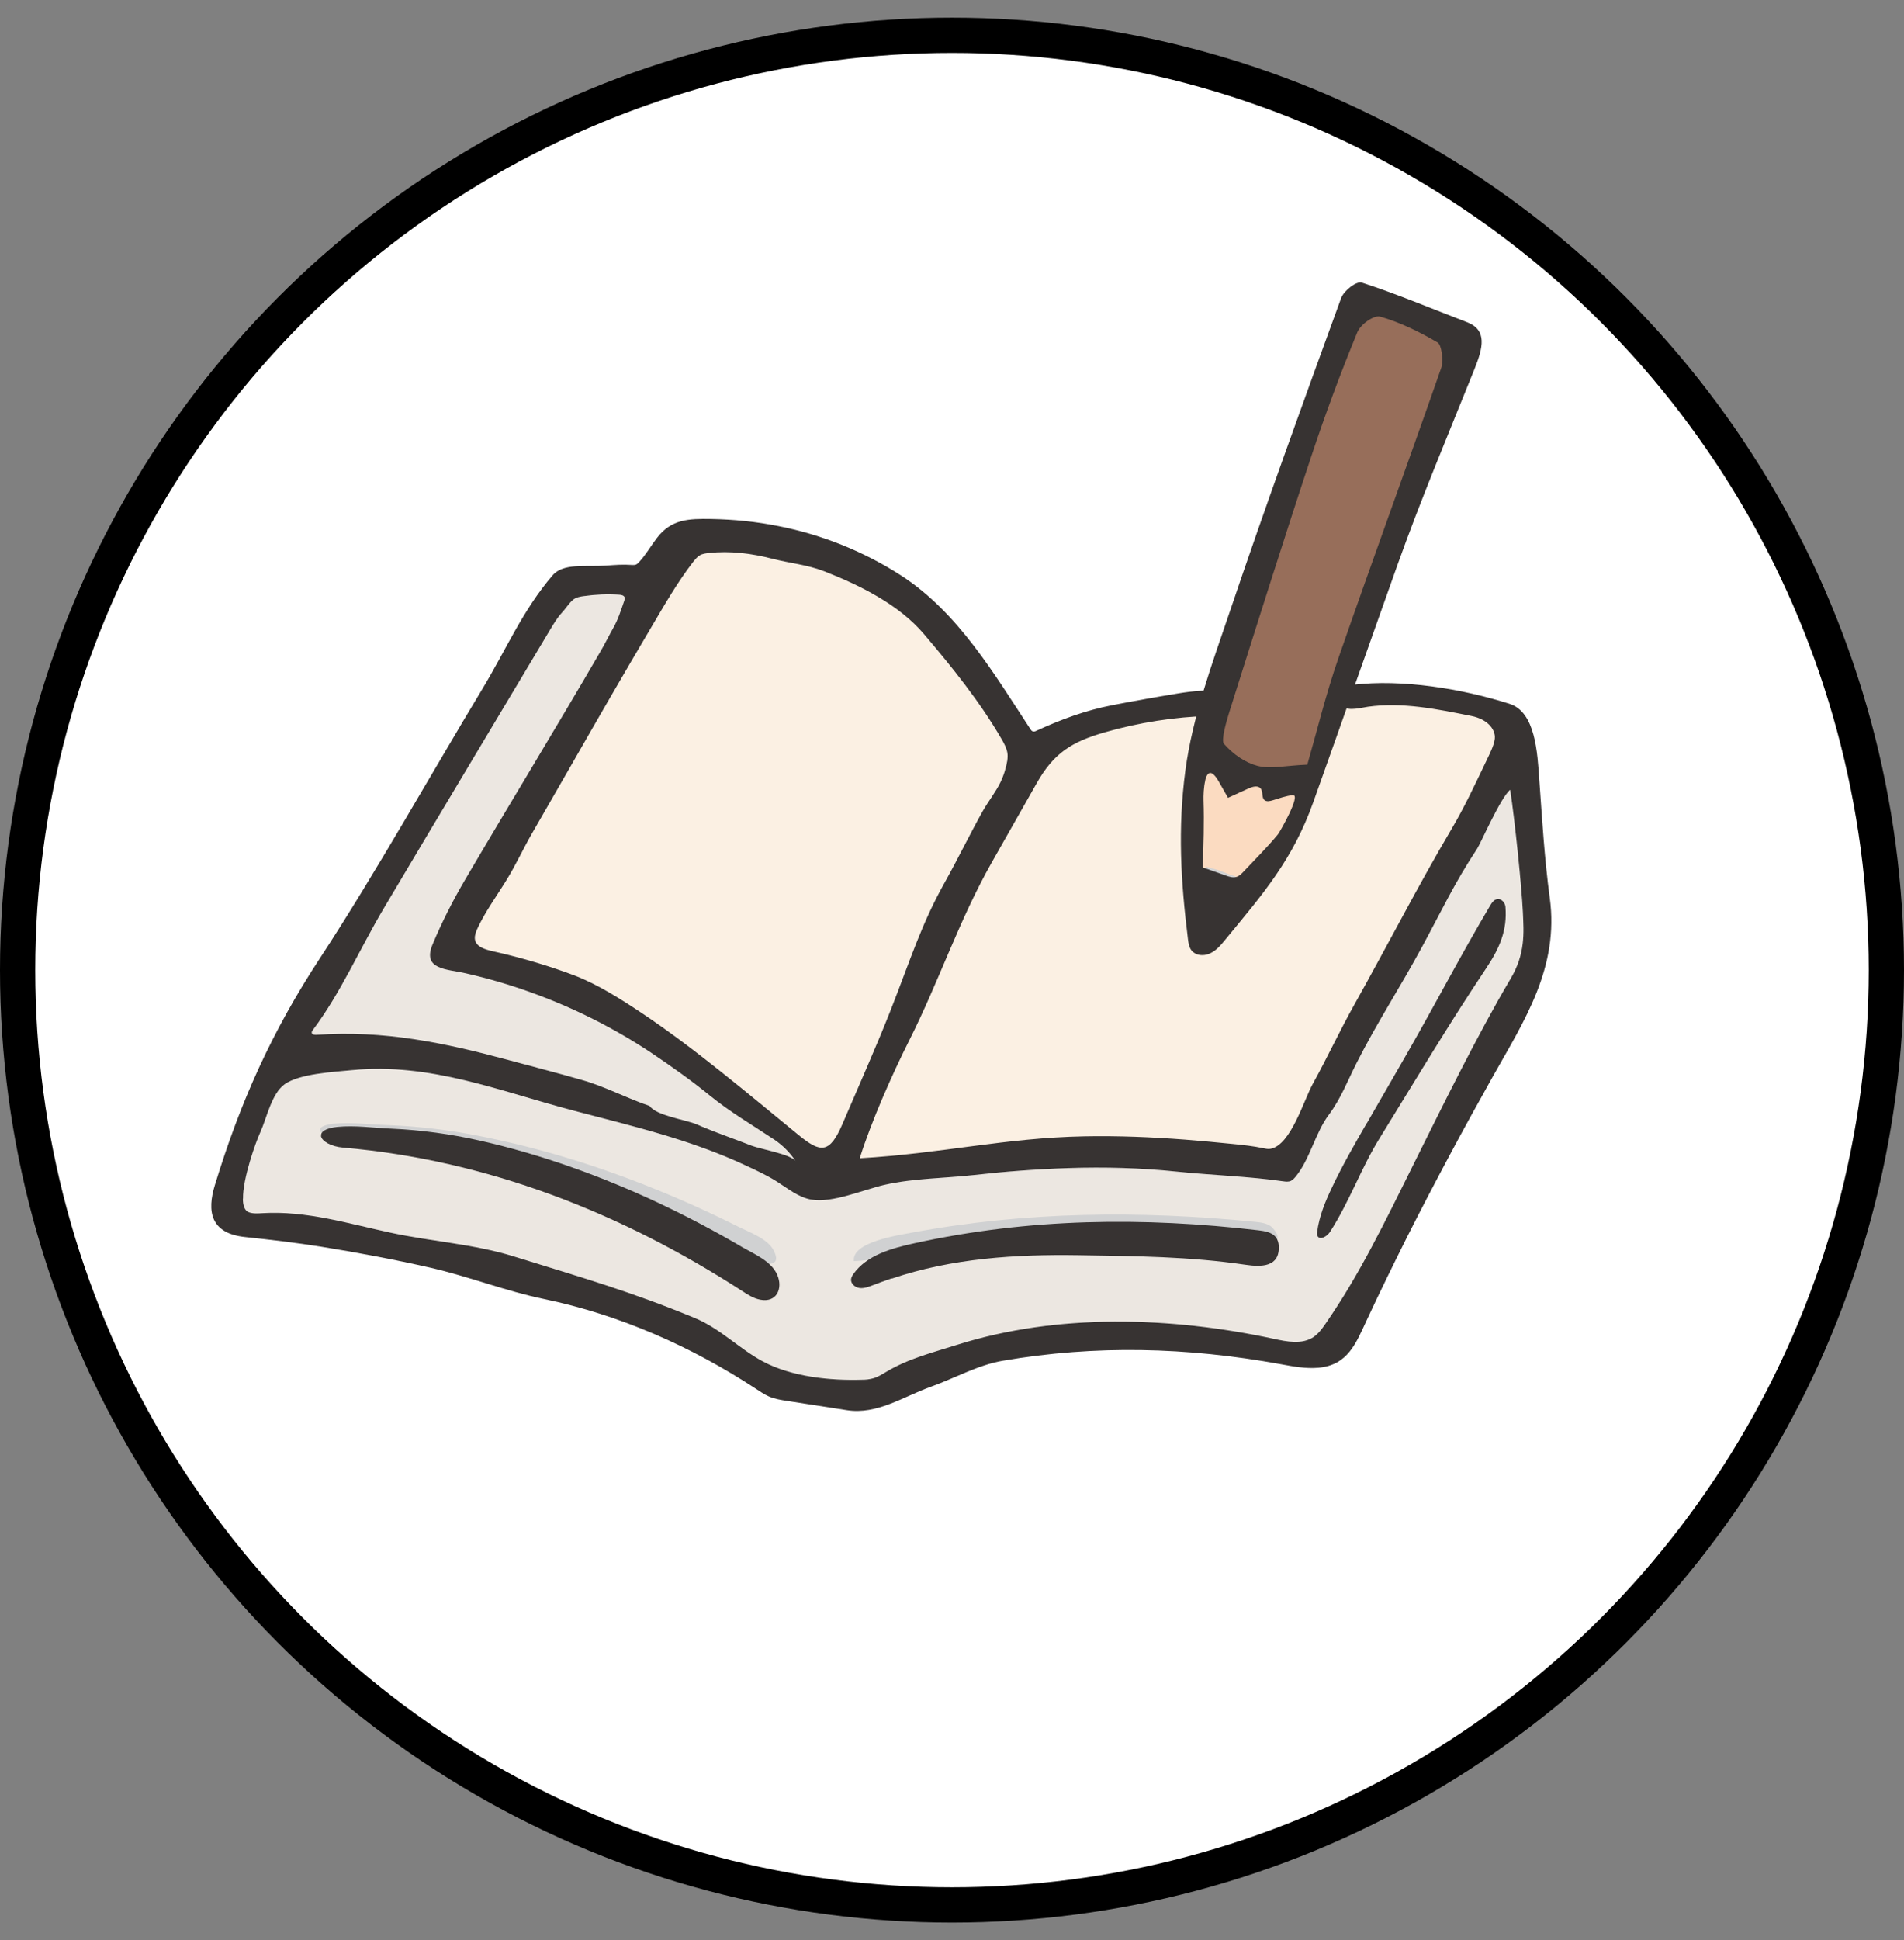 <svg width="54" height="55" viewBox="0 0 54 55" fill="none" xmlns="http://www.w3.org/2000/svg">
<rect x="0" y="0" width="54" height="55" fill="#808080" stroke="none"/>
<circle cx="27" cy="27.5" r="26.5" fill="white" stroke="black"/>
<g clip-path="url(#clip0_251_16132)">
<path d="M38.818 19.677C39.664 19.666 40.52 19.677 41.343 19.868C41.937 20.005 42.593 20.329 42.691 20.919C42.746 21.262 42.597 21.6 42.451 21.913C41.934 23.019 41.42 24.128 40.903 25.233C40.717 25.788 40.327 26.119 40.006 26.558C39.576 27.149 39.27 27.876 38.909 28.514C38.184 29.795 37.441 31.07 36.679 32.334C36.581 32.5 36.475 32.669 36.304 32.763C36.155 32.842 35.98 32.852 35.812 32.856C31.83 32.989 27.789 32.478 23.883 33.27C23.999 32.233 24.462 31.272 24.918 30.332C25.887 28.334 26.772 26.263 27.793 24.304C28.561 22.832 29.585 20.819 31.36 20.423C33.775 19.883 36.352 19.713 38.822 19.677H38.818Z" fill="#FBF0E3"/>
<path d="M6.889 33.976C6.889 34.174 6.94 34.322 7.06 34.365C7.18 34.408 7.311 34.397 7.439 34.39C8.7 34.314 9.884 34.689 11.101 34.948C12.238 35.193 13.433 35.265 14.555 35.611C16.493 36.212 17.893 36.612 19.703 37.361C20.429 37.66 20.968 38.236 21.635 38.592C22.451 39.028 23.54 39.139 24.451 39.111C24.557 39.111 24.663 39.1 24.765 39.071C24.892 39.035 25.009 38.963 25.122 38.895C25.756 38.513 26.433 38.347 27.137 38.124C29.979 37.224 33.196 37.321 36.122 37.951C36.501 38.034 36.927 38.117 37.248 37.904C37.386 37.811 37.488 37.674 37.583 37.537C38.567 36.122 39.281 34.624 40.046 33.09C40.873 31.427 41.897 29.338 42.845 27.739C43.264 27.034 43.216 26.443 43.191 25.867C43.158 25.154 42.965 23.267 42.83 22.389C42.564 22.598 41.996 23.901 41.897 24.052C41.238 25.053 40.895 25.799 40.327 26.85C39.7 28.006 39.062 28.971 38.468 30.145C38.21 30.656 38.028 31.146 37.685 31.603C37.303 32.111 37.15 32.87 36.741 33.36C36.705 33.403 36.665 33.45 36.61 33.475C36.541 33.508 36.461 33.497 36.384 33.486C35.459 33.349 34.318 33.31 33.386 33.213C32.362 33.105 31.331 33.079 30.299 33.112C29.399 33.141 28.503 33.209 27.61 33.31C26.769 33.403 25.916 33.4 25.085 33.587C24.484 33.724 23.606 34.113 23.005 34.005C22.644 33.94 22.349 33.695 22.043 33.501C21.762 33.321 21.456 33.18 21.154 33.04C19.594 32.309 17.951 31.924 16.286 31.488C14.165 30.933 12.219 30.119 9.982 30.335C9.476 30.386 8.496 30.433 8.073 30.735C7.698 31.005 7.566 31.693 7.381 32.1C7.26 32.359 6.881 33.4 6.892 33.983L6.889 33.976Z" fill="#ECE7E1"/>
<path d="M19.886 31.927C20.356 32.125 20.845 32.291 21.318 32.478C21.548 32.568 22.437 32.723 22.564 32.914C22.404 32.672 22.193 32.46 21.949 32.298C21.322 31.88 20.71 31.527 20.123 31.049C19.602 30.624 19.026 30.217 18.462 29.839C17.398 29.133 16.246 28.557 15.04 28.125C14.439 27.909 13.823 27.729 13.197 27.588C12.672 27.469 11.969 27.491 12.267 26.774C12.53 26.141 12.847 25.521 13.197 24.927C14.461 22.774 15.765 20.642 17.019 18.485C17.161 18.244 17.263 18.028 17.398 17.791C17.536 17.546 17.609 17.301 17.704 17.031C17.715 16.998 17.726 16.966 17.715 16.933C17.693 16.876 17.62 16.861 17.558 16.858C17.223 16.836 16.888 16.851 16.556 16.898C16.45 16.912 16.337 16.933 16.254 17.002C16.137 17.099 16.039 17.261 15.933 17.373C15.805 17.51 15.707 17.679 15.609 17.841C14.035 20.48 12.45 23.109 10.883 25.752C10.201 26.9 9.669 28.139 8.872 29.201C8.853 29.223 8.839 29.248 8.842 29.277C8.85 29.327 8.923 29.338 8.974 29.334C10.883 29.198 12.603 29.558 14.428 30.051C15.12 30.238 15.813 30.415 16.501 30.613C17.165 30.8 17.773 31.131 18.425 31.351C18.607 31.625 19.464 31.743 19.762 31.873C19.806 31.891 19.846 31.909 19.89 31.927H19.886Z" fill="#ECE7E1"/>
<path d="M28.503 21.834C28.558 21.658 28.595 21.471 28.569 21.334C28.544 21.2 28.478 21.074 28.409 20.956C27.786 19.883 27.006 18.918 26.208 17.978C25.497 17.139 24.39 16.591 23.377 16.195C22.885 16.005 22.411 15.969 21.905 15.839C21.318 15.688 20.706 15.608 20.098 15.677C20.01 15.688 19.919 15.698 19.843 15.745C19.77 15.789 19.719 15.857 19.664 15.922C19.212 16.505 18.851 17.139 18.476 17.773C17.711 19.065 16.957 20.369 16.21 21.676C15.831 22.335 15.452 22.994 15.073 23.652C14.832 24.074 14.625 24.527 14.373 24.934C14.089 25.399 13.747 25.86 13.524 26.357C13.302 26.861 13.779 26.918 14.18 27.012C14.898 27.181 15.608 27.394 16.297 27.653C16.946 27.901 17.598 28.316 18.177 28.701C19.686 29.702 21.253 31.034 22.659 32.183C23.282 32.694 23.534 32.694 23.891 31.866C24.448 30.566 24.842 29.695 25.261 28.632C25.847 27.138 26.128 26.202 26.802 24.999C27.148 24.384 27.523 23.613 27.869 22.997C28.03 22.713 28.241 22.453 28.383 22.158C28.423 22.072 28.467 21.96 28.503 21.841V21.834Z" fill="#FBF0E3"/>
<path d="M9.079 32.042C9.046 31.92 9.348 31.862 9.469 31.852C9.982 31.808 10.5 31.877 11.01 31.895C11.844 31.927 12.679 32.024 13.495 32.183C15.258 32.521 16.964 33.05 18.596 33.713C19.398 34.037 20.181 34.394 20.943 34.775C21.285 34.948 21.777 35.117 21.945 35.452C22.4 36.349 20.371 35.384 20.112 35.251C16.814 33.558 13.225 32.244 9.509 32.219C9.399 32.219 9.283 32.219 9.188 32.157C9.119 32.114 9.086 32.075 9.075 32.042H9.079Z" fill="#D0D1D2"/>
<path d="M25.159 35.625C24.841 35.69 24.524 35.74 24.218 35.748C24.149 35.211 25.465 35.017 25.851 34.944C29.094 34.34 32.315 34.311 35.594 34.635C35.773 34.653 35.973 34.682 36.086 34.8C36.793 35.568 34.771 35.186 34.548 35.161C32.803 34.962 31.039 34.919 29.287 35.031C28.409 35.085 27.534 35.179 26.667 35.308C26.179 35.38 25.669 35.521 25.162 35.625H25.159Z" fill="#D0D1D2"/>
<path d="M38.764 31.837C38.418 32.438 38.068 33.043 37.773 33.67C37.583 34.066 37.416 34.48 37.358 34.912C37.35 34.952 37.347 34.998 37.365 35.035C37.434 35.171 37.678 34.75 37.758 34.62C38.301 33.778 38.596 33.119 39.125 32.266C40.116 30.66 40.958 28.697 42.011 27.124C42.386 26.562 42.754 26.378 42.696 25.701C42.685 25.582 42.579 25.464 42.462 25.485C42.368 25.5 42.309 25.59 42.262 25.669C41.435 27.062 40.688 28.499 39.883 29.9C39.511 30.544 39.139 31.189 38.768 31.834L38.764 31.837Z" fill="#D0D1D2"/>
<path d="M37.256 21.561C37.718 20.469 38.083 19.335 38.484 18.215C39.471 15.472 40.145 13.052 41.136 10.312C41.209 10.114 41.136 9.66 41.02 9.595C40.455 9.282 39.868 9.005 39.26 8.839C39.07 8.785 38.513 8.807 38.411 9.041C37.923 10.182 37.522 11.604 37.117 12.789C36.294 15.191 35.583 17.51 34.793 19.922C34.683 20.257 34.581 20.639 34.501 20.984C34.494 21.02 34.487 21.056 34.49 21.089C34.494 21.125 34.512 21.154 34.527 21.186C34.833 21.755 34.953 22.072 35.667 21.885C35.74 21.866 35.828 21.845 35.882 21.895C35.911 21.924 35.922 21.967 35.951 22C35.991 22.047 36.064 22.05 36.126 22.054C36.345 22.057 36.563 22.054 36.779 22.032C36.866 22.025 36.953 22.014 37.026 21.964C37.103 21.91 37.143 21.82 37.183 21.733C37.208 21.676 37.234 21.618 37.256 21.561Z" fill="#976E5A"/>
<path d="M34.024 22.101C33.98 22.508 34.017 22.857 34.005 23.256C33.987 23.908 33.907 24.29 33.893 24.834C33.893 24.862 34.403 25.01 34.457 25.028C34.639 25.089 34.814 25.15 34.997 25.201C34.978 25.201 35.015 25.204 34.997 25.201C35.015 25.201 35.08 25.194 35.095 25.186C35.179 25.129 35.496 24.65 35.569 24.578C35.969 24.178 35.849 24.207 36.221 23.786C36.45 23.491 36.647 23.105 36.87 22.81C36.953 22.698 37.055 22.626 36.993 22.479C36.931 22.331 36.778 22.317 36.636 22.335C36.505 22.353 36.374 22.378 36.246 22.414C36.144 22.443 36.028 22.475 35.944 22.414C35.867 22.356 35.86 22.248 35.831 22.162C35.827 22.151 35.824 22.137 35.813 22.129C35.802 22.119 35.791 22.115 35.776 22.115C35.529 22.065 35.408 22.237 35.197 22.284C34.986 22.331 34.76 22.23 34.621 22.079C34.414 21.852 34.29 21.661 34.082 21.434C34.071 21.546 34.038 21.996 34.024 22.108V22.101Z" fill="#FBDBC1"/>
<path d="M35.043 24.848C35.076 24.859 35.105 24.866 35.135 24.88C34.916 25.136 34.686 25.37 34.402 25.557C34.384 25.572 34.362 25.582 34.34 25.579C34.3 25.575 34.282 25.529 34.278 25.489C34.264 25.338 34.249 25.186 34.234 25.035C34.22 24.888 34.18 24.708 34.202 24.564C34.202 24.578 34.508 24.654 34.544 24.664C34.683 24.708 34.814 24.776 34.956 24.819C34.985 24.826 35.011 24.834 35.04 24.844L35.043 24.848Z" fill="#D0D1D2"/>
<path d="M42.397 20.88C42.386 20.675 42.207 20.394 41.734 20.297C40.764 20.102 39.777 19.897 38.797 20.034C38.622 20.059 38.25 20.163 38.105 20.034C37.784 19.753 38.105 19.443 38.374 19.411C39.77 19.245 41.461 19.522 42.812 19.951C43.548 20.185 43.603 21.33 43.658 22.122C43.738 23.231 43.803 24.344 43.953 25.449C44.222 27.426 43.239 28.92 42.335 30.523C41.49 32.028 40.673 33.547 39.897 35.085C39.511 35.855 39.132 36.63 38.768 37.411C38.458 38.074 38.232 38.697 37.391 38.772C37.026 38.804 36.665 38.733 36.308 38.668C33.67 38.189 31.072 38.12 28.438 38.574C27.738 38.693 27.086 39.064 26.405 39.309C25.603 39.597 24.878 40.108 24.018 39.975C23.457 39.888 22.899 39.802 22.338 39.715C22.156 39.687 21.97 39.658 21.799 39.582C21.668 39.525 21.555 39.442 21.435 39.366C19.613 38.171 17.576 37.271 15.43 36.824C14.348 36.601 13.291 36.183 12.205 35.935C11.185 35.704 10.158 35.51 9.126 35.344C8.405 35.229 7.68 35.143 6.955 35.067C5.967 34.966 5.865 34.336 6.095 33.591C6.816 31.236 7.702 29.252 9.083 27.149C10.609 24.823 12.245 21.906 13.685 19.522C14.359 18.406 14.825 17.297 15.671 16.311C15.976 15.954 16.6 16.073 17.19 16.033C17.441 16.015 17.667 15.997 17.919 16.015C17.955 16.015 17.995 16.019 18.028 16.008C18.068 15.994 18.097 15.965 18.123 15.936C18.319 15.727 18.458 15.475 18.633 15.248C19.041 14.715 19.536 14.701 20.167 14.712C20.808 14.723 21.449 14.787 22.08 14.914C23.319 15.158 24.51 15.637 25.567 16.321C27.181 17.369 28.201 19.112 29.225 20.671C29.243 20.696 29.261 20.725 29.291 20.732C29.327 20.743 29.363 20.732 29.396 20.714C30.085 20.397 30.795 20.135 31.542 19.991C32.173 19.868 32.807 19.756 33.441 19.652C33.776 19.598 34.392 19.519 34.716 19.638C34.68 19.796 34.625 19.954 34.574 20.113C34.559 20.163 34.541 20.214 34.501 20.25C34.454 20.289 34.388 20.293 34.326 20.293C33.313 20.322 32.307 20.48 31.335 20.758C30.395 21.028 29.884 21.348 29.4 22.205C28.974 22.954 28.551 23.703 28.125 24.452C27.195 26.094 26.634 27.811 25.796 29.475C25.293 30.472 24.71 31.797 24.383 32.834C26.755 32.694 28.493 32.255 30.759 32.212C31.71 32.194 32.657 32.233 33.605 32.305C34.064 32.341 34.526 32.384 34.986 32.431C35.277 32.46 35.547 32.489 35.835 32.55C35.904 32.564 35.973 32.579 36.042 32.564C36.611 32.453 36.982 31.178 37.23 30.728C37.671 29.932 37.988 29.23 38.433 28.438C39.318 26.864 40.243 25.06 41.165 23.505C41.522 22.904 41.818 22.27 42.12 21.64C42.284 21.301 42.408 21.053 42.397 20.869V20.88ZM28.503 21.834C28.558 21.658 28.595 21.471 28.569 21.334C28.544 21.2 28.478 21.074 28.409 20.956C27.786 19.883 27.006 18.918 26.208 17.978C25.497 17.139 24.39 16.591 23.377 16.195C22.885 16.005 22.411 15.969 21.905 15.839C21.318 15.688 20.706 15.608 20.098 15.677C20.01 15.688 19.919 15.698 19.843 15.745C19.77 15.789 19.719 15.857 19.664 15.922C19.212 16.505 18.851 17.139 18.476 17.773C17.711 19.065 16.957 20.369 16.21 21.676C15.831 22.335 15.452 22.994 15.073 23.652C14.832 24.074 14.625 24.527 14.373 24.934C14.089 25.399 13.747 25.86 13.524 26.357C13.302 26.861 13.779 26.918 14.18 27.012C14.898 27.181 15.608 27.394 16.297 27.653C16.946 27.901 17.598 28.316 18.177 28.701C19.686 29.702 21.253 31.034 22.659 32.183C23.282 32.694 23.534 32.694 23.891 31.866C24.448 30.566 24.842 29.695 25.261 28.632C25.847 27.138 26.128 26.202 26.802 24.999C27.148 24.384 27.523 23.613 27.869 22.997C28.03 22.713 28.241 22.453 28.383 22.158C28.423 22.072 28.467 21.96 28.503 21.841V21.834ZM6.889 33.976C6.889 34.174 6.94 34.322 7.06 34.365C7.181 34.408 7.312 34.397 7.439 34.39C8.7 34.314 9.884 34.689 11.101 34.948C12.238 35.193 13.433 35.265 14.556 35.611C16.494 36.212 17.893 36.612 19.704 37.361C20.429 37.66 20.968 38.236 21.635 38.592C22.451 39.028 23.541 39.139 24.452 39.111C24.557 39.111 24.663 39.1 24.765 39.071C24.893 39.035 25.009 38.963 25.122 38.895C25.756 38.513 26.434 38.347 27.137 38.124C29.979 37.224 33.197 37.321 36.123 37.951C36.501 38.034 36.928 38.117 37.248 37.904C37.387 37.811 37.489 37.674 37.584 37.537C38.567 36.122 39.282 34.624 40.047 33.09C40.874 31.427 41.898 29.338 42.845 27.739C43.264 27.034 43.217 26.443 43.191 25.867C43.158 25.154 42.965 23.267 42.831 22.389C42.565 22.598 41.996 23.901 41.898 24.052C41.238 25.053 40.896 25.799 40.327 26.85C39.701 28.006 39.063 28.971 38.469 30.145C38.21 30.656 38.028 31.146 37.686 31.603C37.303 32.111 37.15 32.87 36.742 33.36C36.706 33.403 36.665 33.45 36.611 33.475C36.541 33.508 36.461 33.497 36.385 33.486C35.459 33.349 34.319 33.31 33.386 33.213C32.362 33.105 31.331 33.079 30.3 33.112C29.4 33.141 28.503 33.209 27.611 33.31C26.769 33.403 25.916 33.4 25.086 33.587C24.485 33.724 23.606 34.113 23.005 34.005C22.645 33.94 22.349 33.695 22.043 33.501C21.763 33.321 21.457 33.18 21.154 33.04C19.595 32.309 17.951 31.924 16.286 31.488C14.166 30.933 12.22 30.119 9.983 30.335C9.476 30.386 8.496 30.433 8.073 30.735C7.698 31.005 7.567 31.693 7.381 32.1C7.261 32.359 6.882 33.4 6.893 33.983L6.889 33.976ZM19.886 31.927C20.356 32.125 20.845 32.291 21.318 32.478C21.548 32.568 22.437 32.723 22.564 32.914C22.404 32.672 22.193 32.46 21.948 32.298C21.322 31.88 20.71 31.527 20.123 31.049C19.602 30.624 19.026 30.217 18.462 29.839C17.398 29.133 16.246 28.557 15.04 28.125C14.439 27.909 13.823 27.729 13.196 27.588C12.672 27.469 11.969 27.491 12.267 26.774C12.53 26.141 12.847 25.521 13.196 24.927C14.461 22.774 15.765 20.642 17.019 18.485C17.161 18.244 17.263 18.028 17.398 17.791C17.536 17.546 17.609 17.301 17.704 17.031C17.715 16.998 17.726 16.966 17.715 16.933C17.693 16.876 17.62 16.861 17.558 16.858C17.223 16.836 16.887 16.851 16.556 16.898C16.45 16.912 16.337 16.933 16.253 17.002C16.137 17.099 16.038 17.261 15.933 17.373C15.805 17.51 15.707 17.679 15.608 17.841C14.034 20.48 12.45 23.109 10.883 25.752C10.201 26.9 9.669 28.139 8.871 29.201C8.853 29.223 8.839 29.248 8.842 29.277C8.849 29.327 8.922 29.338 8.973 29.334C10.883 29.198 12.602 29.558 14.428 30.051C15.12 30.238 15.813 30.415 16.501 30.613C17.164 30.8 17.773 31.131 18.425 31.351C18.607 31.625 19.463 31.743 19.762 31.873C19.806 31.891 19.846 31.909 19.89 31.927H19.886Z" fill="#373332"/>
<path d="M9.108 32.201C9.09 32.089 9.221 31.981 9.567 31.945C10.081 31.895 10.598 31.974 11.108 31.995C11.943 32.032 12.777 32.147 13.594 32.33C15.357 32.726 17.062 33.342 18.695 34.109C19.496 34.487 20.28 34.901 21.041 35.348C21.384 35.546 21.876 35.748 22.043 36.136C22.211 36.518 22.032 36.936 21.559 36.842C21.369 36.806 21.205 36.698 21.045 36.594C17.631 34.386 13.823 32.885 9.731 32.532C9.385 32.503 9.126 32.348 9.104 32.204L9.108 32.201Z" fill="#373332"/>
<path d="M25.294 36.237C25.111 36.298 24.933 36.363 24.754 36.432C24.634 36.478 24.503 36.529 24.375 36.511C24.244 36.493 24.12 36.381 24.139 36.255C24.146 36.205 24.171 36.162 24.201 36.118C24.583 35.575 25.294 35.384 25.949 35.24C29.192 34.53 32.413 34.494 35.693 34.876C35.871 34.898 36.072 34.93 36.184 35.071C36.239 35.143 36.265 35.233 36.268 35.326C36.294 35.917 35.78 35.92 35.321 35.852C33.725 35.618 32.206 35.607 30.595 35.582C28.81 35.553 26.995 35.668 25.294 36.244V36.237Z" fill="#373332"/>
<path d="M38.764 31.837C38.418 32.438 38.068 33.043 37.773 33.67C37.583 34.066 37.416 34.48 37.358 34.912C37.35 34.952 37.347 34.998 37.365 35.035C37.434 35.171 37.638 35.049 37.722 34.919C38.265 34.077 38.6 33.119 39.125 32.269C40.116 30.663 41.092 29.029 42.145 27.455C42.521 26.893 42.754 26.382 42.696 25.705C42.685 25.586 42.579 25.467 42.462 25.489C42.368 25.503 42.309 25.593 42.262 25.673C41.435 27.066 40.688 28.503 39.883 29.904C39.511 30.548 39.139 31.192 38.768 31.837H38.764Z" fill="#373332"/>
<path d="M33.899 27.03C33.859 27.008 33.823 26.98 33.794 26.944C33.724 26.854 33.706 26.735 33.692 26.623C33.488 24.974 33.4 23.491 33.619 21.838C33.819 20.329 34.373 18.824 34.869 17.366C35.882 14.373 36.956 11.41 38.035 8.454C38.115 8.234 38.476 7.96 38.625 8.011C39.631 8.338 40.611 8.753 41.602 9.131C42.189 9.354 42.061 9.858 41.817 10.466C41.074 12.314 40.301 14.146 39.627 16.033C38.862 18.176 38.01 20.603 37.244 22.745C36.661 24.376 35.827 25.331 34.741 26.648C34.621 26.796 34.493 26.947 34.318 27.026C34.187 27.088 34.023 27.095 33.899 27.03ZM37.077 21.676C37.339 20.768 37.601 19.684 37.962 18.648C38.917 15.896 39.919 13.171 40.877 10.423C40.946 10.225 40.884 9.775 40.775 9.71C40.254 9.404 39.711 9.138 39.146 8.976C38.971 8.925 38.593 9.185 38.494 9.422C38.024 10.567 37.587 11.738 37.193 12.926C36.395 15.331 35.634 17.751 34.869 20.171C34.774 20.473 34.628 20.988 34.712 21.085C34.974 21.384 35.32 21.622 35.67 21.712C36.042 21.805 36.461 21.701 37.073 21.676H37.077ZM34.184 22.122C34.136 22.306 34.129 22.565 34.133 22.688C34.154 23.321 34.133 23.959 34.111 24.589C34.329 24.664 34.544 24.744 34.763 24.819C34.861 24.855 34.967 24.888 35.065 24.859C35.149 24.834 35.211 24.769 35.269 24.708C35.597 24.358 35.944 24.016 36.246 23.649C36.293 23.591 36.913 22.515 36.665 22.54C36.468 22.561 36.282 22.63 36.089 22.688C36.016 22.709 35.929 22.731 35.867 22.684C35.772 22.612 35.831 22.446 35.754 22.353C35.678 22.255 35.521 22.299 35.404 22.353C35.211 22.439 35.022 22.526 34.828 22.616L34.57 22.162C34.351 21.776 34.235 21.895 34.18 22.122H34.184Z" fill="#373332"/>
</g>
<defs>
<clipPath id="clip0_251_16132">
<rect width="38" height="32" fill="white" transform="translate(6 8)"/>
</clipPath>
</defs>
</svg>
